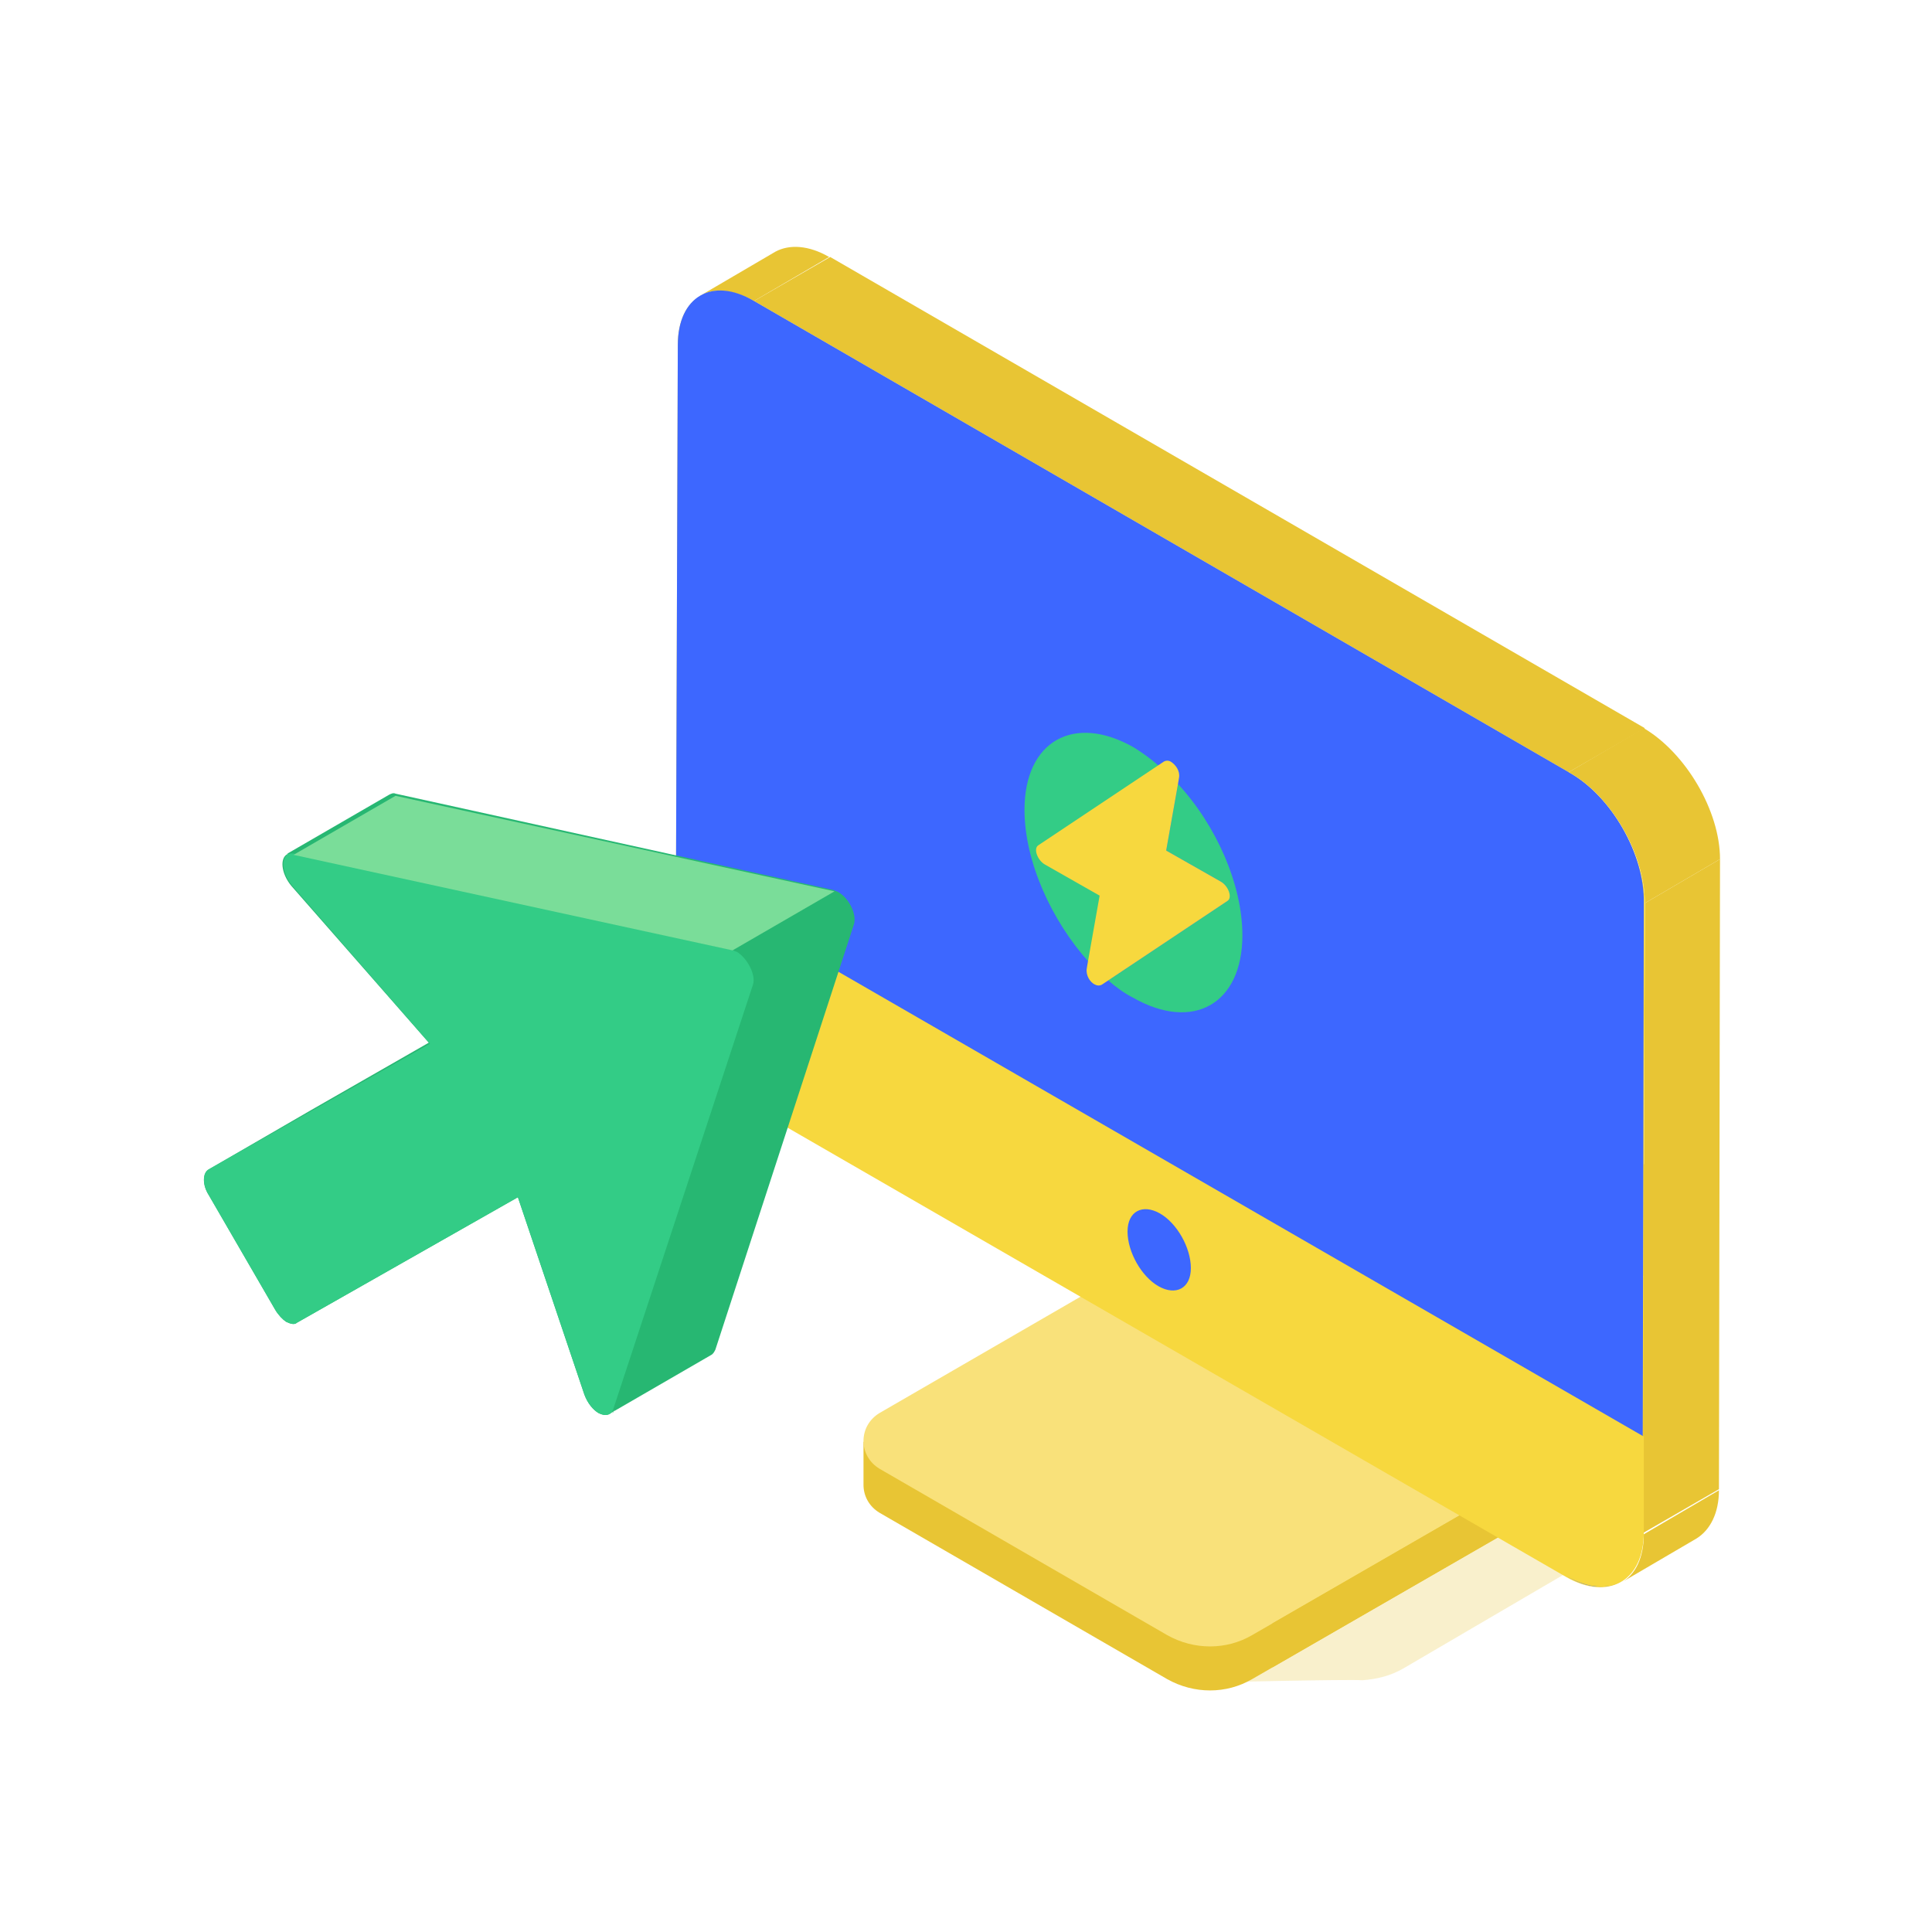 <?xml version="1.0" encoding="UTF-8"?> <svg xmlns="http://www.w3.org/2000/svg" width="180" height="180" viewBox="0 0 180 180" fill="none"><g opacity="0.25"><path d="M112.85 156.744L95.95 139.844C93.95 138.644 93.95 135.844 95.95 134.644L122.85 118.944L153.65 136.844C155.65 138.044 155.65 140.844 153.65 142.044L130.75 155.444C129.55 156.144 128.25 156.444 126.95 156.544C125.55 156.444 112.85 156.744 112.85 156.744Z" fill="#E8C534"></path></g><path d="M108.75 156.444L81.95 140.944C80.95 140.344 80.45 139.344 80.45 138.344C80.45 137.344 80.45 134.344 80.45 134.344L117.55 115.144L152.75 135.644L116.65 156.444C114.25 157.844 111.25 157.844 108.75 156.444Z" fill="#E8C534"></path><path d="M152.85 131.544L117.65 111.044C118.75 110.444 119.65 109.244 120.25 107.844C120.85 106.444 120.95 105.144 120.55 104.244L155.75 124.744C156.15 125.644 156.05 126.944 155.45 128.344C154.95 129.744 153.95 130.844 152.85 131.544Z" fill="#F7D83E"></path><path d="M108.75 152.344L81.95 136.844C79.95 135.644 79.95 132.844 81.95 131.644L117.55 111.044L152.75 131.544L116.65 152.344C114.25 153.744 111.25 153.744 108.75 152.344Z" fill="#F9E17A"></path><path d="M155.75 124.744L120.55 104.244L103.45 67.044L138.65 87.444L155.75 124.744Z" fill="#F7D83E"></path><path d="M102.55 66.044L137.85 86.544C138.25 86.744 138.45 87.044 138.65 87.544L103.45 67.044C103.25 66.544 102.95 66.244 102.55 66.044Z" fill="#E8C534"></path><path d="M105.151 61.744L140.351 82.244C138.951 81.444 137.051 81.644 135.051 82.744L99.851 62.244C101.851 61.044 103.751 60.944 105.151 61.744Z" fill="#F9E17A"></path><path d="M123.25 89.544L87.95 69.044L99.85 62.244L135.05 82.744L123.25 89.544Z" fill="#F9E17A"></path><path d="M123.25 93.644L87.95 73.144V69.044L123.25 89.544V93.644Z" fill="#E8C534"></path><path d="M135.05 82.744C138.05 81.044 140.75 81.544 141.95 84.044L159.05 121.244C159.95 123.144 159.65 125.944 158.45 128.844C157.25 131.744 155.15 134.244 152.85 135.544L118.55 155.344V151.244L152.85 131.444C153.95 130.844 154.85 129.644 155.45 128.244C156.05 126.844 156.15 125.544 155.75 124.644L138.65 87.444C138.05 86.144 136.65 85.844 135.05 86.744L123.25 93.544V89.444L135.05 82.744Z" fill="#E8C534"></path><path d="M65.25 27.544L72.25 23.444C73.55 22.744 75.35 22.844 77.25 23.944L70.25 28.044C68.25 26.944 66.45 26.844 65.25 27.544Z" fill="#E8C534"></path><path d="M158.05 143.344L151.05 147.444C152.35 146.744 153.15 145.144 153.15 142.944L160.15 138.844C160.15 140.944 159.35 142.544 158.05 143.344Z" fill="#E8C534"></path><path d="M153.25 84.144L160.25 80.044L160.15 138.744L153.05 142.844L153.25 84.144Z" fill="#E8C534"></path><path d="M70.25 28.044L77.35 23.944L153.25 67.844L146.15 71.944L70.25 28.044Z" fill="#E8C534"></path><path d="M146.15 71.944C150.05 74.244 153.25 79.644 153.25 84.144L153.05 142.844C153.05 147.344 149.85 149.144 145.95 146.944L70.05 103.144C66.15 100.844 62.95 95.444 62.95 90.944L63.15 32.144C63.15 27.644 66.35 25.844 70.25 28.044L146.15 71.944Z" fill="#F7D83E"></path><path d="M146.15 71.944L70.25 28.044C66.35 25.744 63.15 27.644 63.15 32.144L62.95 90.844C62.95 95.344 66.15 100.844 70.05 103.044L145.95 146.844C149.85 149.144 153.05 147.244 153.05 142.744C153.05 147.244 149.85 149.044 145.95 146.844L70.05 103.044C66.15 100.744 62.95 95.344 62.95 90.844V81.844L153.05 133.844L153.15 84.144C153.25 79.644 150.15 74.144 146.15 71.944Z" fill="#3D67FF"></path><path fill-rule="evenodd" clip-rule="evenodd" d="M63.05 81.844L153.15 133.844V142.744C153.15 147.244 149.95 149.144 146.05 146.844L70.15 103.044C66.25 100.844 63.05 95.344 63.05 90.844V81.844ZM105.15 114.744C105.05 116.644 106.45 118.944 108.05 119.844C109.65 120.744 110.95 120.044 111.05 118.144C111.15 116.244 109.75 113.944 108.15 113.044C106.45 112.144 105.15 112.844 105.15 114.744Z" fill="#F7D83E"></path><path d="M108.05 113.044C106.45 112.144 105.05 112.844 105.05 114.744C105.05 116.644 106.35 118.944 107.95 119.844C109.55 120.744 110.95 120.044 110.95 118.144C110.95 116.244 109.65 113.944 108.05 113.044Z" fill="#3D67FF"></path><path d="M146.15 71.944L153.15 67.844C157.05 70.144 160.25 75.544 160.25 80.044L153.25 84.144C153.25 79.644 150.15 74.144 146.15 71.944Z" fill="#E8C534"></path><path fill-rule="evenodd" clip-rule="evenodd" d="M95.45 75.444C95.45 69.044 100.05 66.444 105.65 69.644C106.45 70.144 107.15 70.644 107.95 71.344L96.85 78.744C96.45 79.044 96.75 80.144 97.45 80.544L102.55 83.444L101.45 89.644C97.95 85.744 95.45 80.244 95.45 75.444ZM108.65 79.244L109.75 73.044C113.35 76.944 115.75 82.444 115.75 87.144C115.75 93.544 111.15 96.144 105.55 92.944C104.75 92.544 103.95 91.944 103.25 91.344L114.35 83.944C114.75 83.644 114.45 82.544 113.75 82.144L108.65 79.244Z" fill="#33CC86"></path><path d="M109.05 70.944C108.85 70.844 108.65 70.844 108.45 70.944L107.85 71.344L96.75 78.744C96.25 79.044 96.65 80.144 97.35 80.544L102.45 83.444L101.35 89.644L101.25 90.244C101.15 90.844 101.55 91.544 102.05 91.744C102.25 91.844 102.45 91.844 102.65 91.744L103.25 91.344L114.35 83.944C114.85 83.644 114.45 82.544 113.75 82.144L108.65 79.244L109.75 73.044L109.85 72.444C109.95 71.844 109.55 71.244 109.05 70.944Z" fill="#F7D83E"></path><path fill-rule="evenodd" clip-rule="evenodd" d="M19.45 111.344L25.65 122.044C25.95 122.544 26.35 122.944 26.65 123.144C27.05 123.344 27.45 123.444 27.65 123.244L48.25 111.544L54.45 129.944C54.75 130.744 55.25 131.344 55.75 131.644C56.15 131.844 56.55 131.944 56.85 131.644L56.75 131.744L57.183 131.493C57.183 131.493 57.183 131.494 57.183 131.494C57.181 131.498 57.179 131.503 57.177 131.507C57.141 131.552 57.096 131.598 57.05 131.644C57.118 131.644 57.139 131.598 57.177 131.507C57.182 131.501 57.187 131.494 57.192 131.488L66.25 126.244C66.45 126.144 66.55 125.944 66.65 125.744L79.55 86.144C79.85 85.244 79.15 83.744 78.15 83.144C78.1 83.094 78.025 83.069 77.95 83.044C77.875 83.019 77.8 82.994 77.75 82.944L36.85 73.944C36.65 73.844 36.45 73.944 36.25 74.044L26.75 79.544H26.85C26.05 79.844 26.15 81.344 27.15 82.544L39.95 97.144L28.95 103.444L19.45 108.944C18.85 109.344 18.85 110.444 19.45 111.344ZM57.192 131.488L57.183 131.493C57.2 131.452 57.221 131.402 57.25 131.344C57.25 131.392 57.227 131.44 57.192 131.488Z" fill="#27B772"></path><path d="M68.75 88.744C68.65 88.644 68.45 88.644 68.35 88.544L27.45 79.544C26.15 79.244 26.05 81.144 27.25 82.544L40.05 97.244L19.45 108.944C18.85 109.244 18.85 110.344 19.45 111.344L25.65 122.044C25.95 122.544 26.35 122.944 26.65 123.144C27.05 123.344 27.45 123.444 27.65 123.244L48.25 111.544L54.45 129.944C54.75 130.744 55.25 131.344 55.75 131.644C56.35 131.944 56.95 131.944 57.15 131.244L70.15 91.744C70.45 90.844 69.65 89.344 68.75 88.744Z" fill="#33CC86"></path><path d="M77.75 83.044L68.25 88.544L27.35 79.644L36.85 74.144L77.75 83.044Z" fill="#7ADD99"></path></svg> 